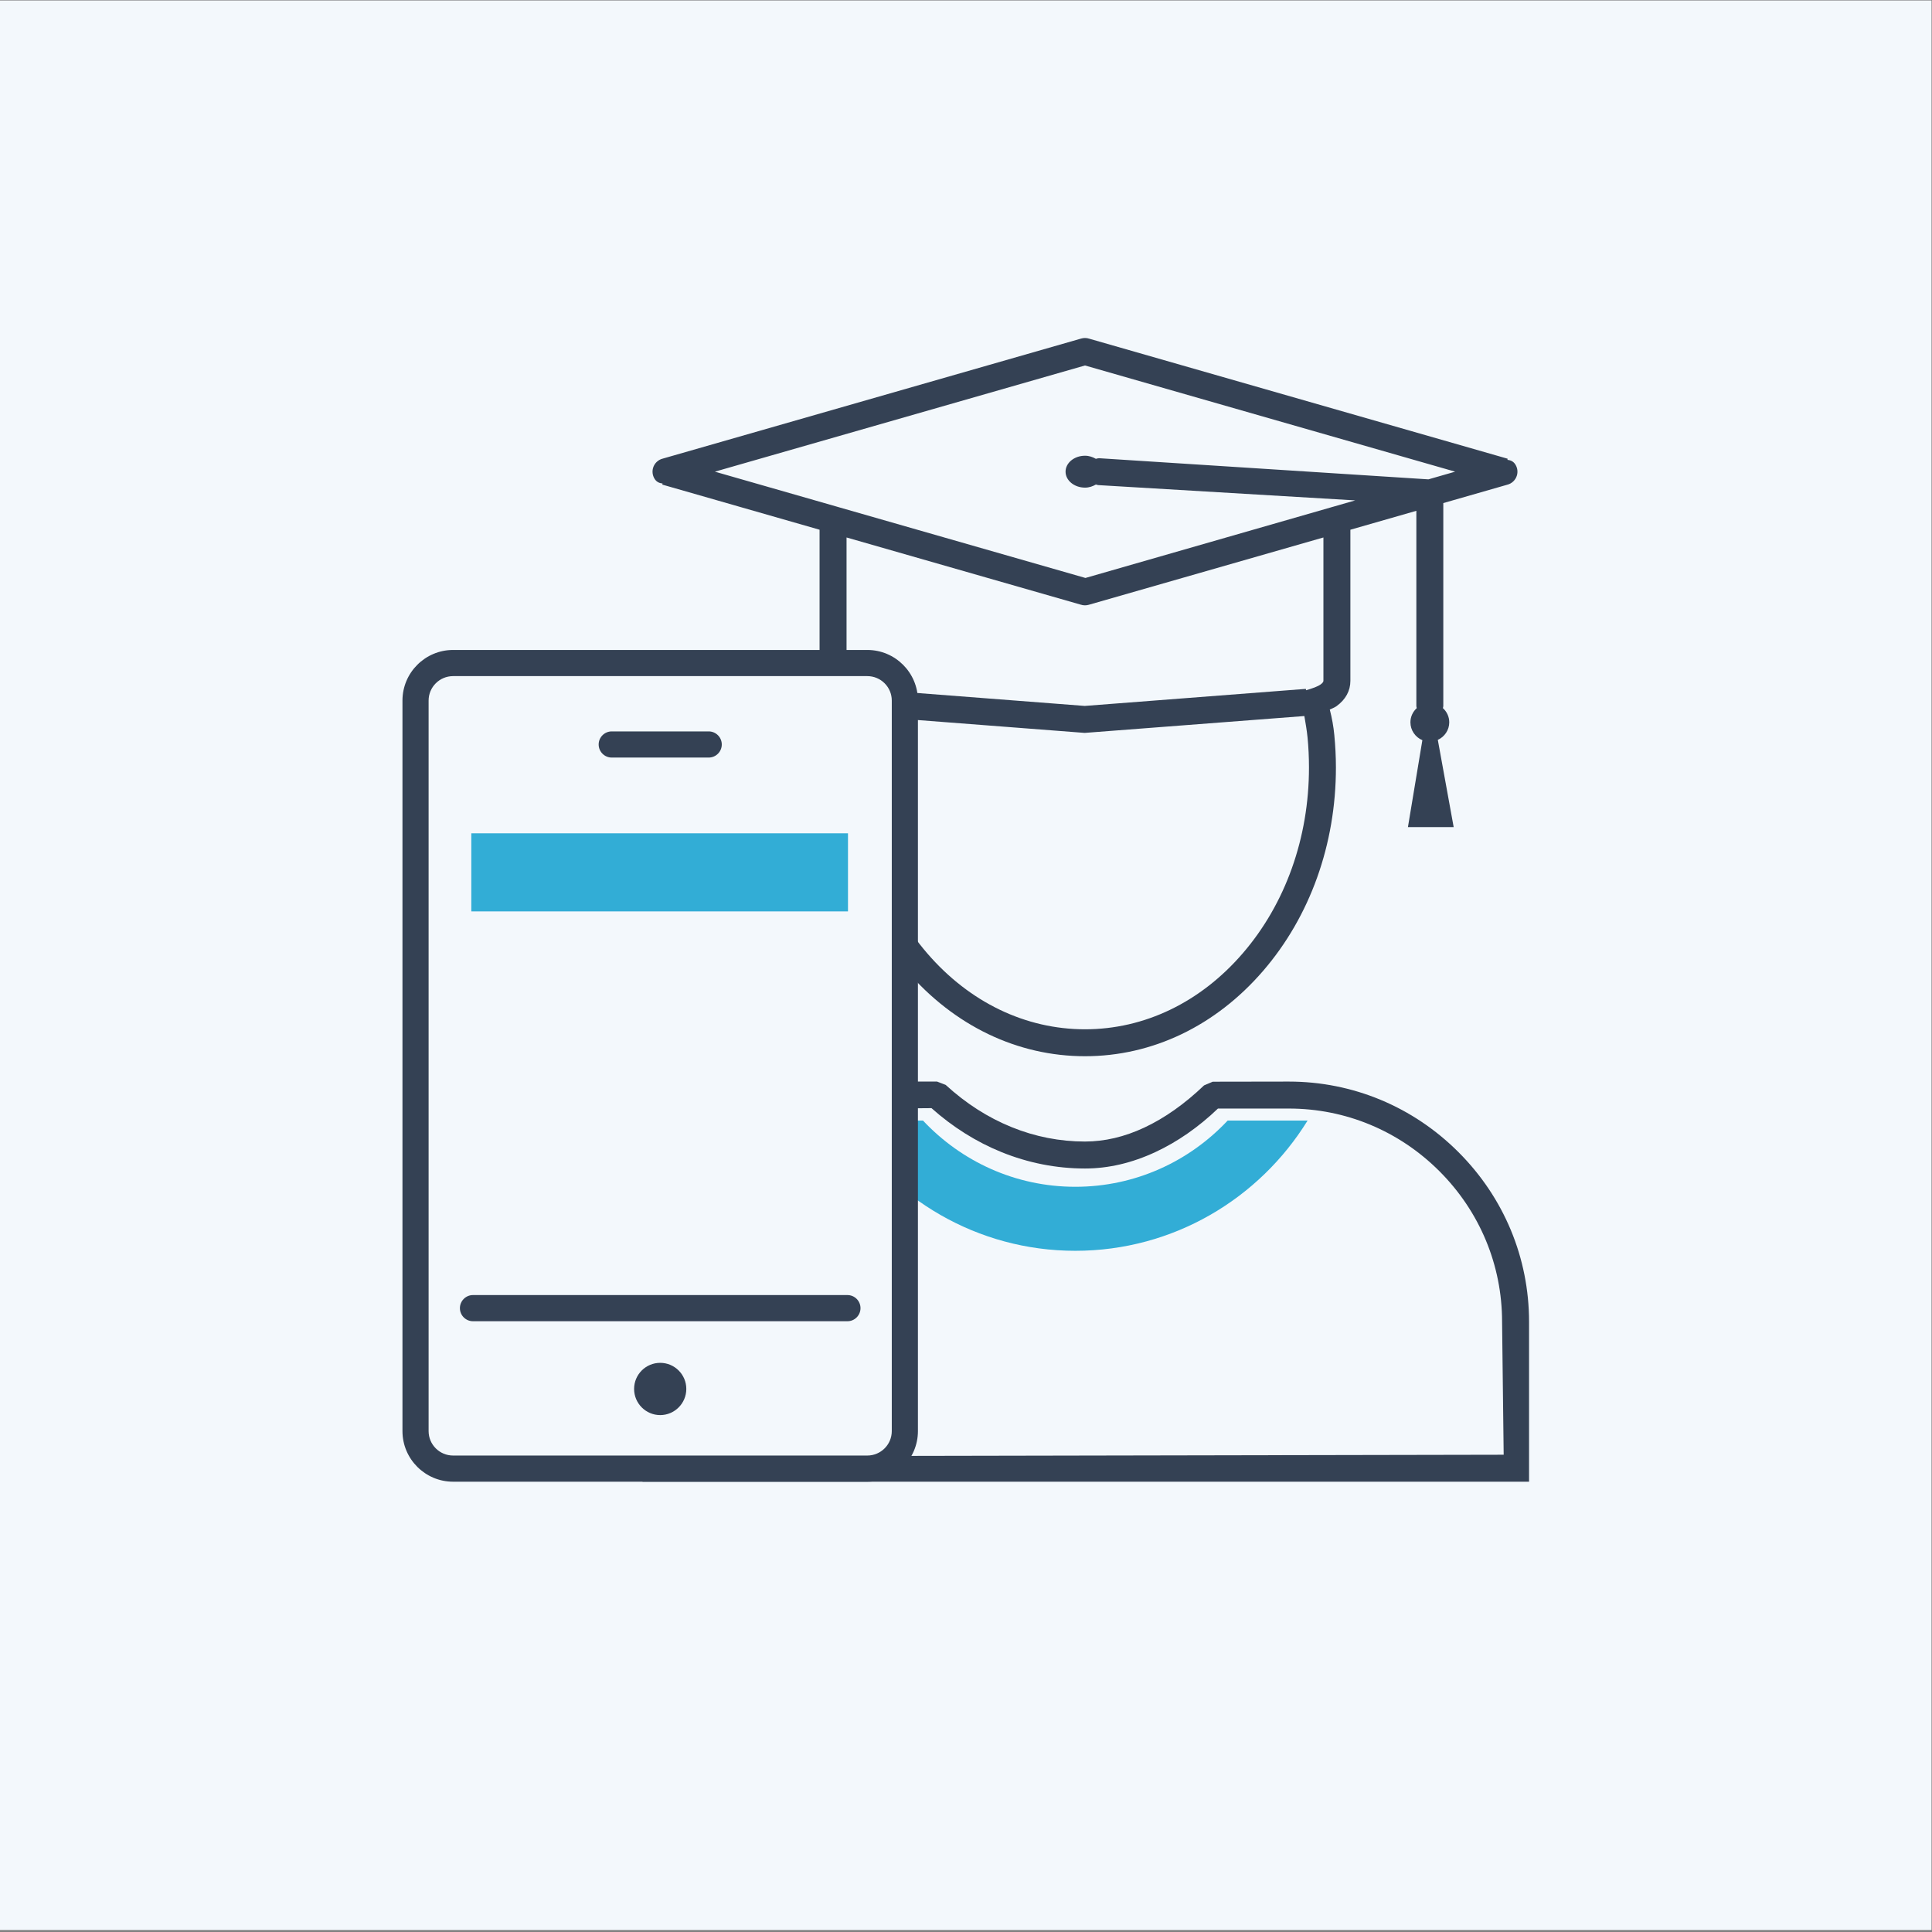 <?xml version="1.0" encoding="UTF-8" standalone="no"?>
<svg
   xmlns:dc="http://purl.org/dc/elements/1.1/"
   xmlns:cc="http://creativecommons.org/ns#"
   xmlns:rdf="http://www.w3.org/1999/02/22-rdf-syntax-ns#"
   xmlns:svg="http://www.w3.org/2000/svg"
   xmlns="http://www.w3.org/2000/svg"
   viewBox="0 0 666.667 666.667"
   height="666.667"
   width="666.667"
   xml:space="preserve"
   id="svg2"
   version="1.1"><rect x="0" y="0" width="666.667" height="666.667" fill="#808080" stroke="none"/><defs
     id="defs6"><clipPath
       id="clipPath20"
       clipPathUnits="userSpaceOnUse"><path
         id="path18"
         d="M 0,500 H 500 V 0 H 0 Z" /></clipPath></defs><g
     transform="matrix(1.333,0,0,-1.333,0,666.667)"
     id="g10"><path
       id="path12"
       style="fill:#f3f8fc;fill-opacity:1;fill-rule:nonzero;stroke:none"
       d="M 0,0.517 H 500 V 500.001 H 0 Z" /><g
       id="g14"><g
         clip-path="url(#clipPath20)"
         id="g16"><g
           transform="translate(377.549,201.876)"
           id="g22"><path
             id="path24"
             style="fill:#344154;fill-opacity:1;fill-rule:nonzero;stroke:none"
             d="m 0,0 c -11.776,11.776 -27.375,18.268 -43.92,18.268 l -19.693,-0.032 -2.245,-0.951 C -70.872,12.486 -76.089,8.799 -81.363,6.34 -86.466,3.953 -91.62,2.747 -96.681,2.747 c -6.511,0 -12.898,1.248 -18.972,3.718 -6.147,2.486 -11.855,6.141 -17.098,10.946 l -2.225,0.857 h -14.465 c -16.539,0 -32.143,-6.492 -43.93,-18.268 -11.776,-11.776 -18.262,-27.376 -18.262,-43.92 v -37.898 l 0.412,-3.494 H 18.268 V -43.92 C 18.268,-27.376 11.776,-11.776 0,0 m -204.651,-78.742 v 34.822 c 0,14.675 5.755,28.524 16.22,38.99 10.455,10.454 24.305,16.215 38.99,16.215 l 13.024,0.105 c 5.515,-4.914 11.62,-8.747 18.143,-11.39 6.935,-2.805 14.199,-4.235 21.593,-4.235 6.053,0 12.19,1.435 18.263,4.271 5.614,2.616 11.145,6.44 16.152,11.249 h 18.346 c 14.675,0 28.524,-5.761 38.984,-16.215 10.461,-10.466 16.221,-24.315 16.221,-38.99 l 0.413,-34.409 z" /></g><g
           transform="translate(171.503,374.973)"
           id="g26"><path
             id="path28"
             style="fill:#344154;fill-opacity:1;fill-rule:nonzero;stroke:none"
             d="M 0,0 -0.052,-0.297 40.655,-11.975 V -51.1 c 0,-2.569 1.243,-4.831 3.583,-6.528 0.454,-0.329 1.044,-0.527 1.567,-0.799 -0.387,-2.167 -0.758,-4.35 -0.982,-6.663 -0.277,-2.831 -0.418,-5.651 -0.418,-8.445 0,-19.861 6.695,-38.556 18.858,-52.651 12.288,-14.241 28.654,-22.08 46.102,-22.08 17.442,0 33.809,7.839 46.097,22.08 12.163,14.095 18.858,32.79 18.858,52.651 0,2.794 -0.147,5.614 -0.418,8.445 -0.214,2.198 -0.595,4.35 -1.17,6.559 0.591,0.292 1.243,0.522 1.75,0.887 2.35,1.708 3.582,3.97 3.582,6.544 v 39.125 l 17.077,4.899 v -50.552 c 0,-0.188 0.073,-0.345 0.105,-0.522 -0.997,-0.919 -1.64,-2.209 -1.64,-3.671 0,-2.084 1.279,-3.87 3.092,-4.633 l -3.735,-22.497 h 11.839 l -4.104,22.576 c 1.739,0.793 2.961,2.527 2.961,4.554 0,1.467 -0.643,2.757 -1.645,3.671 0.026,0.177 0.105,0.334 0.105,0.522 v 52.552 l 16.517,4.742 c 1.212,0.282 2.194,1.222 2.543,2.428 0.256,0.899 0.142,1.839 -0.307,2.653 -0.403,0.721 -1.03,1.269 -2.152,1.363 l 0.052,0.298 -108.311,31.072 c -0.354,0.121 -0.725,0.178 -1.096,0.178 -0.329,0 -0.653,-0.047 -0.966,-0.136 L 0.094,6.444 C -1.128,6.152 -2.105,5.223 -2.45,4.021 -2.706,3.118 -2.596,2.178 -2.146,1.358 -1.745,0.637 -1.123,0.094 0,0 m 150.193,-121.632 c -10.931,-12.68 -25.433,-19.662 -40.828,-19.662 -15.396,0 -29.903,6.982 -40.838,19.662 -11.056,12.815 -17.145,29.897 -17.145,48.097 0,2.705 0.125,5.301 0.376,7.792 0.172,1.77 0.387,3.614 0.575,5.561 l 56.954,-4.386 56.86,4.365 c 0.318,-1.848 0.643,-3.702 0.825,-5.54 0.245,-2.491 0.371,-5.087 0.371,-7.792 0,-18.194 -6.09,-35.282 -17.15,-48.097 m 20.89,70.532 c 0,-0.251 -0.256,-0.58 -0.69,-0.898 -0.836,-0.606 -2.058,-1.008 -3.792,-1.53 l -0.078,0.355 -57.216,-4.413 -57.257,4.418 c -1.509,0.115 -2.83,0.533 -3.718,1.186 -0.438,0.313 -0.694,0.642 -0.694,0.882 v 37.12 l 60.62,-17.39 c 0.355,-0.12 0.731,-0.178 1.097,-0.178 0.329,0 0.652,0.048 0.966,0.136 l 60.762,17.432 z m -61.718,81.645 95.819,-27.49 -6.92,-1.99 -85.274,5.474 c -0.288,0 -0.544,-0.095 -0.81,-0.157 -0.815,0.465 -1.75,0.799 -2.815,0.799 -2.779,0 -5.034,-1.849 -5.034,-4.126 0,-2.277 2.255,-4.131 5.034,-4.131 1.071,0 2.01,0.335 2.825,0.81 0.199,-0.047 0.382,-0.141 0.585,-0.157 l 66.537,-3.958 -5.749,-1.656 c -0.142,-0.042 -0.287,-0.057 -0.423,-0.12 L 109.48,-24.461 45.517,-6.115 c -0.02,0.011 -0.041,0.011 -0.062,0.021 L 13.557,3.055 Z" /></g><g
           transform="translate(317.802,210.059)"
           id="g30"><path
             id="path32"
             style="fill:#32add6;fill-opacity:1;fill-rule:nonzero;stroke:none"
             d="m 0,0 c -9.87,-10.533 -23.866,-17.15 -39.438,-17.15 -15.574,0 -29.57,6.617 -39.44,17.15 h -20.69 c 12.455,-20.189 34.713,-33.721 60.13,-33.721 25.416,0 47.673,13.532 60.128,33.721 z" /></g><g
           transform="translate(225.501,328.378)"
           id="g34"><path
             id="path36"
             style="fill:#f3f8fc;fill-opacity:1;fill-rule:nonzero;stroke:none"
             d="m 0,0 h -109.485 c -4.591,0 -8.314,-3.724 -8.314,-8.314 v -191.533 c 0,-4.59 3.723,-8.314 8.314,-8.314 H 0 c 4.591,0 8.314,3.724 8.314,8.314 V -8.314 C 8.314,-3.724 4.591,0 0,0" /></g><g
           transform="translate(117.291,116.565)"
           id="g38"><path
             id="path40"
             style="fill:#344154;fill-opacity:1;fill-rule:nonzero;stroke:none"
             d="m 0,0 c -7.222,0 -13.108,5.875 -13.108,13.098 v 189.114 c 0,7.223 5.886,13.098 13.108,13.098 h 107.224 c 7.223,0 13.103,-5.875 13.103,-13.098 V 13.103 C 120.327,5.88 114.447,0 107.224,0 Z m 0,208.537 c -3.499,0 -6.34,-2.836 -6.34,-6.325 V 13.098 C -6.34,9.609 -3.499,6.773 0,6.773 h 107.224 c 3.499,0 6.335,2.841 6.335,6.33 v 189.109 c 0,3.489 -2.836,6.325 -6.335,6.325 z M 53.612,17.244 c -3.729,0 -6.758,3.039 -6.758,6.774 0,3.728 3.029,6.752 6.758,6.752 3.723,0 6.758,-3.024 6.758,-6.752 0,-3.735 -3.035,-6.774 -6.758,-6.774" /></g><g
           transform="translate(158.355,304.018)"
           id="g42"><path
             id="path44"
             style="fill:#344154;fill-opacity:1;fill-rule:nonzero;stroke:none"
             d="m 0,0 c -1.864,0 -3.384,1.52 -3.384,3.389 0,1.864 1.52,3.384 3.384,3.384 h 25.098 c 1.87,0 3.39,-1.52 3.39,-3.384 C 28.488,1.52 26.968,0 25.098,0 Z" /></g><g
           transform="translate(122.438,158.107)"
           id="g46"><path
             id="path48"
             style="fill:#344154;fill-opacity:1;fill-rule:nonzero;stroke:none"
             d="m 0,0 c -1.864,0 -3.384,1.52 -3.384,3.384 0,1.869 1.52,3.389 3.384,3.389 h 96.937 c 1.864,0 3.378,-1.52 3.378,-3.389 C 100.315,1.52 98.801,0 96.937,0 Z" /></g><path
           id="path50"
           style="fill:#32add6;fill-opacity:1;fill-rule:nonzero;stroke:none"
           d="m 219.513,264.196 h -97.508 v 20.216 h 97.508 z" /></g></g></g></svg>